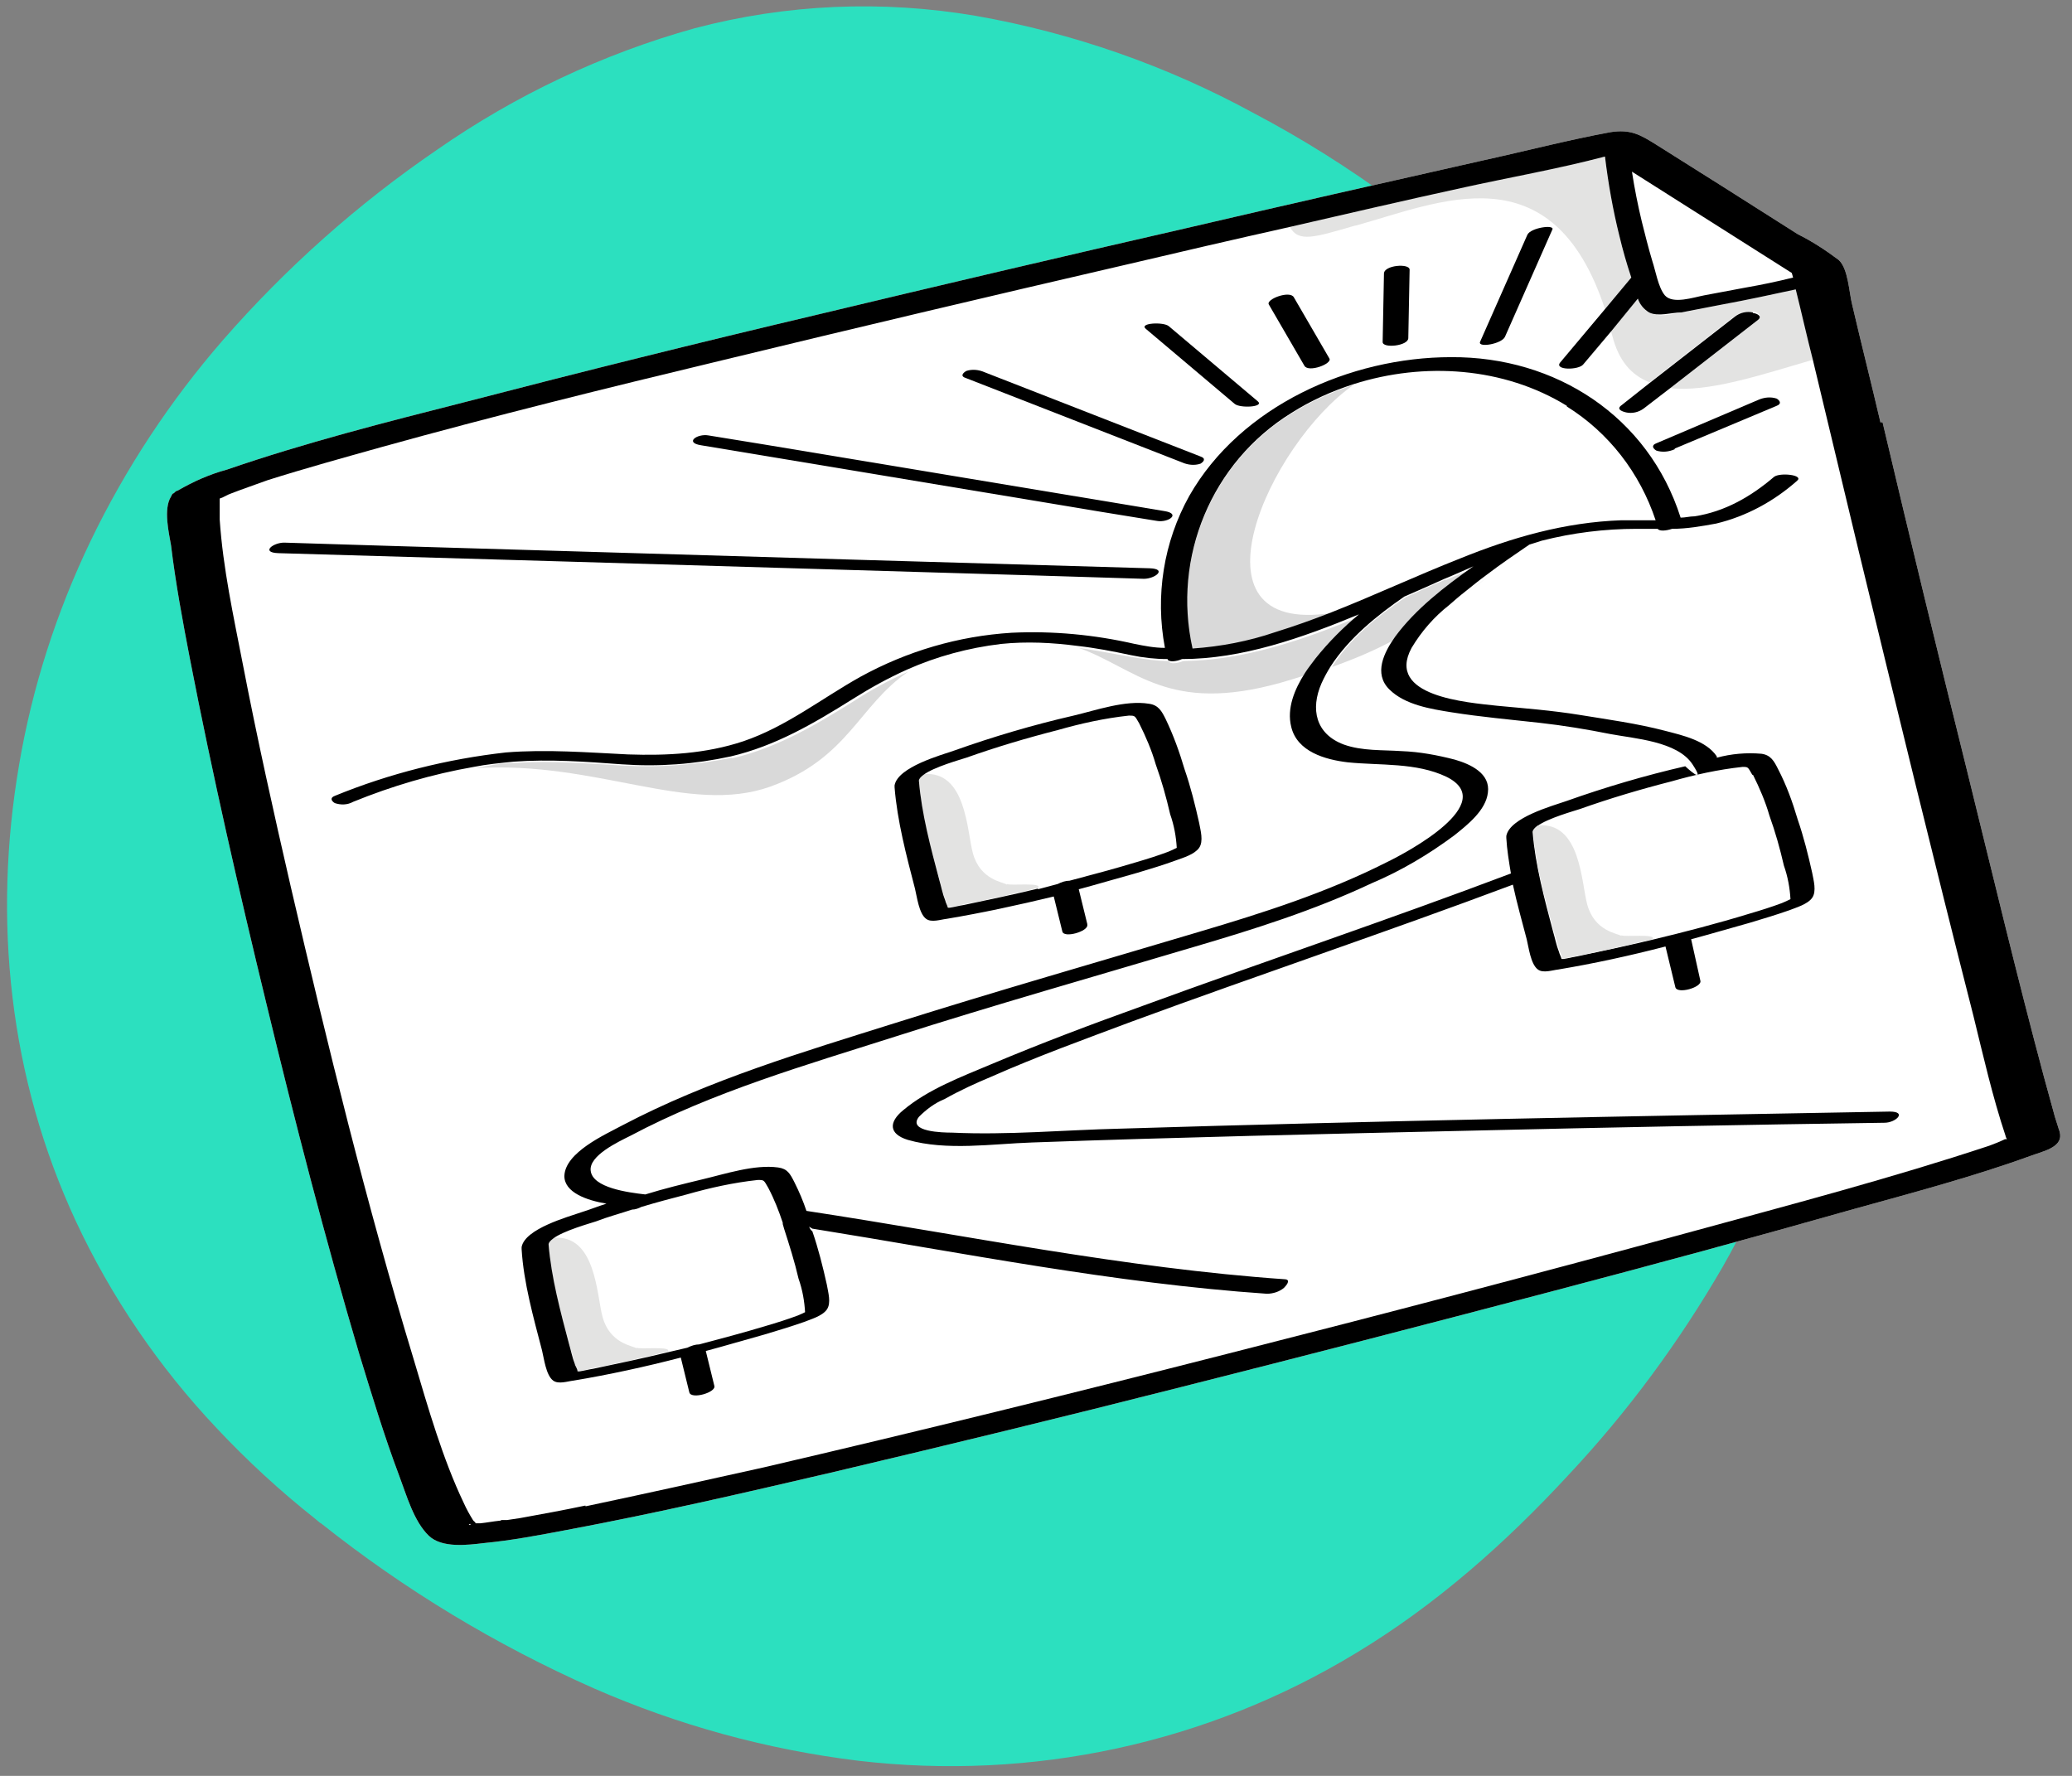 <svg viewBox="0 0 315 270" xmlns="http://www.w3.org/2000/svg"><rect x="0" y="0" width="315" height="270" fill="#808080" stroke="none"/><path d="m275.1 123.4c-2.5-13.2-7.3-25.9-14.1-37.5-8.3-14.3-18.5-27.5-30.3-39.2s-25.3-21.7-40.1-29.5c-13.2-7.2-27.5-12.2-42.3-14.8-14.2-2.4-28.7-1.8-42.7 1.9-14 3.9-27.3 10.2-39.2 18.5-12 8.2-22.9 17.9-32.5 28.9-8 9.2-14.8 19.5-20.1 30.5-5.2 10.8-8.9 22.3-10.9 34.1-2 11.7-2.4 23.6-1 35.3 1.4 11.8 4.6 23.2 9.6 34 5.4 11.6 12.7 22.3 21.5 31.6 4.6 4.9 9.6 9.5 14.9 13.7.5.4.8.7.9.7 12.7 10.1 26.6 18.5 41.5 25.1 12.8 5.6 26.3 9.3 40.2 11 26.4 3.1 53-2.6 75.7-16.4 12.1-7.3 22.7-16.7 32.3-27.1 9-9.6 16.8-20.2 23.4-31.6 6-10.5 10.3-21.8 12.8-33.6 2.3-11.7 2.4-23.8.4-35.6z" fill="#2ce0bf"/><g fill="#fff"><path d="m285.9 64.3c-1.4-6-2.9-11.9-4.3-17.9-.5-1.9-.6-5.6-2.1-6.9-2-1.5-4-2.8-6.2-3.9l-11.5-7.3-10-6.3c-2.4-1.5-3.9-2.4-7-1.9-6.5 1.2-13 2.9-19.4 4.3-15.1 3.4-30.1 6.8-45.1 10.3-18.8 4.3-37.5 8.7-56.3 13.2-17.8 4.2-35.5 8.6-53.2 13.2-12.2 3.1-24.4 6.2-36.3 10.3-2.6.7-5.1 1.8-7.5 3.2-.2 0-.4.2-.6.4-.2 0-.3.3-.4.5-1.2 1.9-.3 5.6 0 7.4.7 5.8 1.8 11.7 2.9 17.4 3.4 17.5 7.4 35 11.6 52.3 4.3 17.8 8.9 35.6 14.1 53.2 1.9 6.2 3.8 12.5 6.1 18.6 1.1 2.9 2.2 6.9 4.5 9.1 2 1.9 5.9 1.4 8.4 1.1 4.2-.4 8.4-1.2 12.6-2 13.4-2.5 26.8-5.6 40.1-8.7 17.8-4.2 35.5-8.5 53.2-13 18.6-4.7 37.2-9.5 55.8-14.4 15.6-4.1 31.1-8.3 46.6-12.7 9-2.5 18.1-4.9 26.9-8.1 1.6-.6 4.6-1.2 4.4-3.2 0-.1-.1-.6-.2-.8-.2-.6-.4-1.3-.6-1.9-.6-2.1-1.1-4.1-1.7-6.2-4.1-15.3-7.8-30.8-11.6-46.2-4.4-17.7-8.7-35.4-12.9-53.2h-.3z"/><path d="m162.6 133.9c3.4-.9 6.8-1.8 10.1-2.8 1.6-.5 3.3-1 4.9-1.6.4-.1.9-.3 1.3-.6 0-1.8-.4-3.5-1-5.1-.7-2.5-1.4-5.1-2.2-7.6-.6-2.2-1.5-4.2-2.5-6.2-.7-1.2-.6-1.3-1.6-1.2-3.7.4-7.3 1.2-10.8 2.2-4.7 1.2-9.3 2.5-13.9 4.2-.9.3-4.9 1.5-6.5 2.6 6.5-.7 6.6 8.6 7.5 12 1.1 4.1 4.6 4.4 5.2 4.8.4.3 5.5-.3 4.7.6l3-.7c.6-.3 1.2-.5 1.8-.5z"/><path d="m254.1 118.8c-4.7 1.2-9.3 2.5-13.9 4.2-.9.3-4.9 1.5-6.5 2.6 6.5-.7 6.6 8.6 7.5 12 1.1 4.1 4.6 4.4 5.2 4.8.4.3 5.5-.3 4.7.6 5-1.2 10-2.5 14.9-4 1.6-.5 3.3-1 4.9-1.6.4-.1.9-.3 1.3-.6 0-1.7-.4-3.5-1-5.1-.7-2.6-1.4-5.1-2.2-7.6-.6-2.1-1.5-4.2-2.5-6.2-.7-1.3-.6-1.3-1.6-1.2-3.6.4-7.2 1.1-10.8 2.2z"/><path d="m119.3 186.7-.2-.7s0-.2 0-.2c-.6-1.8-1.3-3.6-2.2-5.3-.7-1.3-.6-1.3-1.6-1.2-3.7.4-7.3 1.2-10.8 2.2-2.3.6-4.6 1.2-6.9 1.9-.4.3-.9.4-1.4.4-1.9.6-3.7 1.2-5.5 1.8s-4.9 1.5-6.5 2.6c6.5-.7 6.6 8.6 7.5 12 1.1 4.1 4.6 4.4 5.2 4.8.4.3 5.5-.3 4.7.6l3-.7c.6-.3 1.2-.4 1.8-.5 3.4-.9 6.8-1.8 10.1-2.8 1.6-.5 3.3-1 4.9-1.6.4-.1.9-.3 1.3-.6 0-1.7-.4-3.5-1-5.1-.6-2.6-1.4-5.1-2.2-7.6z"/><path d="m202.4 93.2c6.6-2.6 13-5.6 19.6-8.2 7.9-3.2 15.9-5.5 24.5-5.8h5.2c-2.4-7.1-7.2-13.2-13.5-17.3-9.5-6-21.7-6.7-32.4-3.3-12.8 8.9-26.2 38.2-3.4 34.6z"/><path d="m248.1 26c.4 2.5.9 5.1 1.5 7.6.5 2 1 4 1.6 6 .4 1.5.8 4 1.9 5.2 1.3 1.5 4.4.4 6 0 2.1-.4 4.2-.8 6.4-1.2 2.4-.5 4.7-1 7.1-1.5l-.2-.7-24.2-15.4z"/><path d="m71.6 231.7q-.2 0 0 0c-.6 0-.2.3 0 0z"/><path d="m186.7 205.7c23.6-6 47.2-12.2 70.7-18.6 15-4.1 30.2-8 45-13 .8-.3 1.6-.6 2.4-.9h.3c0-.3-.1-.4-.2-.6-2.1-5.9-3.4-12.2-4.9-18.3-6-23.4-11.7-46.9-17.4-70.5-2.4-9.7-4.7-19.5-7-29.2-7.9 2.3-15.9 5-21.8 4.3l-3.9 3.1c-.8.5-1.7.7-2.7.6-.4 0-1.5-.5-.8-1l4.3-3.4c-2.7-1.1-4.6-3.3-5.6-7.1l-.2-.7-4.3 5.1c-.7.8-4.5.8-3.5-.3l6.8-8.1c-8-24.3-25.2-16.2-37.9-12.7-6.3 1.7-8.6 2.6-9.9.2-8.5 2-17.1 3.9-25.6 5.9-20.3 4.7-40.5 9.5-60.8 14.4-17.4 4.2-34.9 8.5-51.8 13.2-5.8 1.6-11.6 3.2-17.3 5.1-1.8.6-3.7 1.2-5.5 2l-.5.2-.8.4-.5.2v3.2c.5 7.3 2.1 14.6 3.5 21.8 2.2 11.3 4.7 22.6 7.3 33.9 5.6 24.1 11.5 48.2 18.7 71.9 2.2 7.3 4.4 15.1 7.6 21.9.4.9.9 1.8 1.4 2.6 0 .2.3.3.4.5h.7c1-.1 2-.2 3-.4h1.1c0-.1 2-.5 2-.5 3.3-.6 6.6-1.2 9.9-1.9 9.1-1.8 18.1-3.9 27.1-5.9 23.6-5.5 47.1-11.4 70.6-17.4zm65-138.4 15.5-6.5c.9-.4 1.9-.5 2.8-.2.5.3.9.8 0 1.1l-15.5 6.6c-.9.4-1.9.5-2.8.2-.5-.3-.9-.8 0-1.1zm-26.7-15.3 7.2-16.3c.5-1.1 4.1-1.7 3.8-.8l-7.2 16.3c-.4 1.2-4.1 1.7-3.8.8zm-14.8 0 .2-10.4c0-1.2 3.9-1.6 3.9-.6l-.2 10.4c0 1.2-3.9 1.6-3.9.6zm-13.5-6.9c1.8 3.1 3.6 6.2 5.4 9.3.5.8-3.2 2.2-3.8 1.1l-5.4-9.3c-.5-.8 3.2-2.2 3.8-1.1zm-19 4.5 13.5 11.4c1.1.9-2.7 1-3.5.4l-13.5-11.4c-1.1-.9 2.7-1.1 3.5-.4zm-30.7 6.7c.9-.3 1.9-.3 2.8.2l32.8 12.8c.9.3.5.8 0 1.1-.9.3-1.9.2-2.8-.2l-32.8-12.8c-.9-.4-.5-.8 0-1.1zm-39.3 9.9 8.6 1.4 60.6 10.1c2.7.4.6 1.8-1.1 1.5l-8.6-1.4-60.7-10.1c-2.6-.4-.6-1.8 1.1-1.5zm-64.5 16.3 16.2.5 70.8 2.1 44.6 1.3c2.7 0 .8 1.7-.9 1.6l-16.2-.5-70.8-2.1-44.6-1.3c-2.7 0-.8-1.7.9-1.6zm82.8 113.1c.2 1.1.8 2.8 0 3.8s-2.4 1.5-3.5 1.9c-1.9.8-4 1.4-6 1.9-3 .9-5.9 1.7-8.9 2.5l1.3 5.3c.3 1.1-3.6 2.1-3.8 1l-1.3-5.3c-5.4 1.4-10.9 2.6-16.3 3.5-.9.1-2.3.6-3.1 0-1.1-.8-1.4-3.5-1.7-4.6-1.3-4.9-2.8-10.2-3.1-15.4v-.3c.5-2.8 7.1-4.6 9.1-5.3 1.3-.4 2.5-.9 3.8-1.3-3-.6-6.4-1.7-6.4-4.2 0-3.6 6.2-6.4 8.8-7.7 13-6.9 27.6-11.2 41.6-15.6 15.3-4.8 30.7-9.2 46-13.8 9.7-2.9 19.5-6 28.6-10.6 3.1-1.6 17.1-9 9.1-13s-10.1-1.7-15-2.2c-3.4-.3-7.7-1.6-8.6-5.4-.7-2.8.5-5.7 2.1-8.2-1.3.4-2.6.8-3.9 1.2-17.2 4.8-22-2.2-30.7-5.3-3.8-.6-7.7-.7-11.6-.3-4.9.5-9.7 1.8-14.2 3.9-7.6 5.2-9.1 13.2-21 17.5-12.5 4.5-26.4-3.9-44.9-2.8-6.3 1.2-12.4 2.9-18.3 5.3-.9.4-1.9.5-2.8.2-.5-.3-.9-.8 0-1.1 8.3-3.4 17.1-5.7 26-6.6 6.2-.5 12.4 0 18.6.3 5.9.3 11.8 0 17.5-2 6.5-2.2 11.9-6.4 17.8-9.8 7.1-3.9 14.9-6.2 23-6.7 6.3-.3 12.6.2 18.7 1.7 1.5.3 3.1.5 4.6.6-1.5-7.9-.2-16.1 3.7-23.1 7.8-13.7 24.5-21.1 39.8-21.1s30.1 9 34.9 24.4c.7 0 1.4 0 2.1-.2 4.6-.7 8.5-3 12.1-6 .8-.7 4.6-.3 3.5.6-3.5 3.1-7.7 5.3-12.3 6.5-2.2.5-4.5.8-6.7.8-.9.3-1.9.4-2.2 0h-3.2c-4.9 0-9.7.6-14.4 1.8l-1.9.6c-2.2 1.5-4.4 3-6.5 4.6-1 .8-2 1.6-3.2 2.5-.8.7-1.7 1.4-2.5 2.1-2.3 1.8-4.2 4-5.7 6.5-3.9 7.4 8.6 8.3 13 8.8 4.2.5 8.4.8 12.6 1.4s8.7 1.3 12.9 2.4c2.6.7 6.2 1.5 7.9 3.9v.2c2.2-.6 4.5-.8 6.8-.6 1.4.2 1.9 1.1 2.5 2.3 1.2 2.5 2.2 5.1 3 7.7.9 2.7 1.6 5.4 2.2 8.1.2 1.1.8 2.8 0 3.8s-2.4 1.4-3.5 1.9c-2 .8-4 1.4-6 1.9-3 .9-5.9 1.7-8.9 2.5l1.5 6.2c.3 1.1-3.6 2.1-3.8 1l-1.5-6.2c-5.4 1.4-10.9 2.6-16.3 3.5-.9.1-2.3.6-3.1 0-1.1-.8-1.4-3.5-1.7-4.6-.7-2.7-1.5-5.5-2.1-8.3-19.2 7.2-38.7 13.7-57.9 20.8-7.2 2.6-14.4 5.3-21.4 8.4-2.4 1-4.8 2.1-7.1 3.4-1.5.6-2.8 1.6-3.9 2.7-1.8 2.3 3.6 2.3 5 2.4 8.4.4 17-.4 25.5-.6 39-1.2 78-1.9 117.1-2.6 2.7 0 .9 1.6-.8 1.7-20.9.4-41.9.8-62.9 1.2-22.3.5-44.6 1-66.8 1.8-6 .2-13 1.2-18.9-.4-2.9-.9-2.9-2.7-.7-4.5 3.9-3.1 8.9-5 13.4-7 7.6-3.2 15.4-6.1 23.1-8.9 18.6-6.8 37.4-13.1 55.9-20.1-.3-1.8-.6-3.6-.7-5.4v-.3c.5-2.8 7.1-4.6 9.1-5.3 5.9-2.1 12-3.9 18.1-5.3l1.1-.3c-2.3-3.4-8.8-3.9-12.5-4.6-3.6-.6-7.1-1.3-10.7-1.7-4.5-.5-9-.8-13.4-1.6-3.1-.5-7.2-1.2-9.5-3.5s-.9-5.6.9-7.9c-3.2 1.6-6.5 3-9.8 4.2-.5.8-1 1.7-1.4 2.6-1.8 3.9-1 7.8 3.4 9.3 2.8 1 5.9.8 8.8 1 2.8 0 5.5.5 8.1 1.3 2.3.7 5.4 2.1 5 5-.4 2.7-3.1 5-5.1 6.5-3.9 2.9-8.1 5.3-12.6 7.3-8.7 4-17.9 6.9-27.1 9.7-15.1 4.5-30.3 8.9-45.3 13.6-13.5 4.3-27.7 8.4-40.3 15.1-1.8 1-6.3 3-6 5.3.3 2.7 5.8 3.3 8.3 3.6 2.9-.8 5.8-1.6 8.7-2.3 3.4-.8 7.9-2.4 11.5-1.8 1.4.2 1.9 1.1 2.5 2.3s1.3 2.8 1.8 4.3c24.3 3.7 48.3 8.8 72.8 10.4.9 0 .1 1-.2 1.3-.7.6-1.6.9-2.6.9-23.3-1.6-46.1-6.2-69.1-9.9 0 .2.2.5.2.7.9 2.7 1.6 5.5 2.2 8.3h-.3zm17.9-55.9c-.9.1-2.3.6-3.1 0-1.1-.8-1.4-3.4-1.7-4.6-1.3-4.9-2.8-10.2-3.1-15.4v-.3c.5-2.8 7.1-4.6 9.1-5.3 5.9-2.1 11.9-3.9 18.1-5.3 3.4-.8 7.9-2.4 11.5-1.8 1.4.2 1.9 1.1 2.5 2.3 1.2 2.5 2.2 5.1 2.9 7.7.9 2.7 1.6 5.4 2.2 8.1.2 1.1.8 2.8 0 3.8s-2.4 1.5-3.5 1.9c-1.9.7-3.9 1.4-5.9 1.9-3 .9-5.9 1.7-8.9 2.5l1.3 5.3c.3 1.1-3.6 2.1-3.8 1l-1.3-5.3c-5.4 1.4-10.8 2.6-16.3 3.5z"/></g><path d="m250.7 58.2 13.1-10.2c.8-.5 1.7-.7 2.7-.6.4 0 1.5.4.8 1l-13.5 10.6c5.9.7 13.9-2 21.8-4.3-.9-3.6-1.7-7.2-2.6-10.7-3.7.8-7.5 1.6-11.2 2.3-2.1.4-4.1.8-6.2 1.2-1.5.3-3.4.8-4.9 0-.8-.5-1.4-1.2-1.7-2.1l-4.1 4.9.2.7c1 3.9 2.9 6 5.6 7.1z" fill="#e3e3e2"/><path d="m206.1 34.3c12.7-3.5 29.9-11.6 37.9 12.7l4-4.8c-.7-2.1-1.3-4.2-1.8-6.3-1-4-1.7-8-2.2-12.1-7.2 1.9-14.6 3.1-21.9 4.8-8.7 1.9-17.3 3.9-26 5.9 1.3 2.4 3.7 1.6 9.9-.2z" fill="#e3e3e2"/><path d="m313 172.4q0 .1 0 0z"/><path d="m285.9 64.3c-1.4-6-2.9-11.9-4.3-17.9-.5-1.9-.6-5.6-2.1-6.9-2-1.5-4-2.8-6.2-3.9l-11.5-7.3-10-6.3c-2.4-1.5-3.9-2.4-7-1.9-6.5 1.2-13 2.9-19.4 4.3-15.1 3.4-30.1 6.8-45.1 10.3-18.8 4.3-37.5 8.7-56.3 13.2-17.8 4.2-35.5 8.6-53.2 13.2-12.2 3.1-24.4 6.2-36.3 10.3-2.6.7-5.1 1.8-7.5 3.2-.2 0-.4.2-.6.4-.2 0-.3.3-.4.5-1.2 1.9-.3 5.6 0 7.4.7 5.8 1.8 11.7 2.9 17.4 3.4 17.5 7.4 35 11.6 52.3 4.3 17.8 8.9 35.6 14.1 53.2 1.9 6.2 3.8 12.5 6.1 18.6 1.1 2.9 2.2 6.9 4.5 9.1 2 1.9 5.9 1.4 8.4 1.1 4.2-.4 8.4-1.2 12.6-2 13.4-2.5 26.8-5.6 40.1-8.7 17.8-4.2 35.5-8.5 53.2-13 18.6-4.7 37.2-9.5 55.8-14.4 15.6-4.1 31.1-8.3 46.6-12.7 9-2.5 18.1-4.9 26.9-8.1 1.6-.6 4.6-1.2 4.4-3.2 0-.1-.1-.6-.2-.8-.2-.6-.4-1.3-.6-1.9-.6-2.1-1.1-4.1-1.7-6.2-4.1-15.3-7.8-30.8-11.6-46.2-4.4-17.7-8.7-35.4-12.9-53.2h-.3zm-214.3 167.4q-.2 0 0 0c-.2.3-.6 0 0 0zm17.4-2.8c-3.3.7-6.6 1.3-9.9 1.9l-2 .3h-.9c0 .1-.2.1-.2.1-1 .1-2 .3-3 .4h-.7c0-.2-.3-.3-.4-.5-.5-.8-1-1.7-1.4-2.6-3.2-6.7-5.4-14.4-7.6-21.8-7.2-23.7-13.1-47.8-18.7-71.9-2.6-11.3-5.1-22.5-7.3-33.9-1.4-7.2-3-14.5-3.5-21.9v-3.2l.5-.2.8-.4.5-.2c1.8-.7 3.6-1.3 5.5-2 5.7-1.8 11.5-3.4 17.2-5 16.9-4.7 34.3-9 51.8-13.2 20.2-4.9 40.5-9.7 60.8-14.4 8.5-2 17.1-4 25.6-5.9 8.7-2 17.3-4 26-5.9 7.2-1.6 14.7-2.9 21.9-4.8.5 4.1 1.2 8.1 2.2 12.1.5 2.1 1.1 4.2 1.8 6.3l-4 4.8-6.8 8.1c-1 1.2 2.8 1.2 3.5.3l4.3-5.1 4-4.9c.3.9.9 1.6 1.7 2.1 1.4.7 3.4 0 4.9 0 2.1-.4 4.1-.8 6.2-1.2 3.8-.7 7.5-1.5 11.2-2.3.9 3.6 1.7 7.2 2.6 10.7 2.3 9.7 4.7 19.5 7 29.2 5.7 23.5 11.4 47 17.4 70.5 1.5 6.1 2.9 12.3 4.9 18.3 0 .1.1.3.2.5h-.3c-.8.4-1.6.7-2.4 1-14.8 4.9-30 8.9-45 13-23.5 6.4-47.1 12.6-70.7 18.6-23.5 6-47 11.8-70.6 17.3-9 2-18 4-27 5.9h-.1zm176.5-185.2c-2.1.4-4.2.8-6.4 1.2-1.6.3-4.8 1.4-6 0-1-1.2-1.4-3.7-1.9-5.2-.6-2-1.1-4-1.6-6-.6-2.5-1.1-5-1.5-7.6l24.3 15.4.2.7c-2.4.6-4.8 1.1-7.1 1.5z"/><path d="m219.8 88.1c-2 .8-4 1.8-6.1 2.7-4.2 2.8-8.5 6.3-11.2 10.6 3.4-1.2 6.7-2.6 9.8-4.3 3.2-4.2 7.5-7.6 11.9-10.7-1.5.5-3 1.2-4.4 1.8z" fill="#d9d9d9"/><path d="m226.2 87.7c-1.1.8-2.1 1.6-3.2 2.5 1.1-.9 2.2-1.7 3.2-2.5z" fill="#d9d9d9"/><path d="m206.8 93.7c-8.7 3.6-17.7 6.7-26.9 6.8-1 .4-2.1.5-2.2 0-1.9 0-3.8-.3-5.6-.6-2.8-.5-5.4-1-8.1-1.4 8.7 3.1 13.5 10.1 30.7 5.3 1.4-.4 2.7-.8 3.9-1.2.5-.8 1-1.5 1.6-2.2 1.9-2.5 4.1-4.7 6.6-6.7z" fill="#d9d9d9"/><path d="m111.3 115.2c-5.4 1.1-11 1.5-16.6 1.2-5.5-.3-10.9-.8-16.4-.4-2.1 0-4.1.4-6.1.8 18.5-1.2 32.5 7.2 44.9 2.8 11.9-4.3 13.4-12.3 21-17.5-2.9 1.3-5.7 2.8-8.3 4.5-5.9 3.7-11.7 7.1-18.5 8.7z" fill="#d9d9d9"/><path d="m205.8 58.5c-3.3 1.1-6.5 2.5-9.5 4.4-12.1 7.5-18.1 21.9-15 35.8 4.3-.3 8.5-1.2 12.6-2.5 2.9-.9 5.7-1.9 8.5-3-22.8 3.5-9.4-25.8 3.4-34.7z" fill="#d9d9d9"/><path d="m42.3 84.1 44.6 1.3 70.8 2.1 16.2.5c1.7 0 3.6-1.5.9-1.6l-44.6-1.3-70.8-2.1-16.2-.5c-1.7 0-3.6 1.5-.9 1.6z"/><path d="m106.6 67.7 60.7 10.1 8.6 1.4c1.7.3 3.7-1.1 1.1-1.5l-60.7-10.1-8.6-1.4c-1.7-.3-3.7 1.1-1.1 1.5z"/><path d="m146.9 57.5 32.8 12.8c.9.4 1.9.5 2.8.2.5-.3.9-.8 0-1.1l-32.8-12.8c-.9-.4-1.9-.5-2.8-.2-.5.3-1 .8 0 1.1z"/><path d="m187.7 61.4c.8.7 4.6.5 3.5-.4l-13.5-11.4c-.8-.7-4.6-.5-3.5.4z"/><path d="m198.3 55.6c.6 1.1 4.3-.3 3.8-1.1-1.8-3.1-3.6-6.2-5.4-9.3-.6-1.1-4.3.3-3.8 1.1z"/><path d="m214.1 51.4.2-10.4c0-1-3.9-.7-3.9.6l-.2 10.4c0 1 3.9.6 3.9-.6z"/><path d="m228.8 51.2 7.2-16.3c.4-.8-3.3-.3-3.8.8l-7.2 16.3c-.3.9 3.3.3 3.8-.8z"/><path d="m266.5 47.5c-.9-.2-1.9 0-2.7.6l-13.1 10.2-4.3 3.4c-.7.6.4.9.8 1 .9.2 1.9 0 2.7-.6l3.9-3 13.5-10.5c.7-.6-.4-1-.8-1z"/><path d="m254.6 68.2 15.5-6.5c.8-.3.5-.8 0-1.1-.9-.3-1.9-.2-2.8.2l-15.5 6.6c-.8.3-.5.8 0 1.1.9.3 1.9.2 2.8-.2z"/><path d="m96.8 205c-.6-.4-4.1-.7-5.2-4.8-.9-3.3-1-12.6-7.5-12-.4.3-.7.6-.7.9.3 5.1 1.8 10.3 3.1 15.1.3 1 .6 2.1.9 3.1 0 .2.3.7.4 1.1h.3c.7-.1 1.4-.2 2.1-.4 3.8-.7 7.5-1.6 11.3-2.5.8-.9-4.3-.3-4.7-.6z" fill="#e3e3e2"/><path d="m123.5 186.8c23 3.7 45.8 8.3 69.1 9.9.9 0 1.9-.3 2.6-.9.3-.3 1.1-1.2.2-1.3-24.5-1.7-48.5-6.7-72.8-10.4-.5-1.5-1.1-2.9-1.8-4.3s-1.1-2.1-2.5-2.3c-3.6-.5-8.1 1-11.5 1.8-2.9.7-5.8 1.4-8.7 2.3-2.6-.3-8-1-8.3-3.6-.3-2.3 4.2-4.4 6-5.3 12.6-6.7 26.8-10.8 40.3-15.1 15-4.8 30.2-9.1 45.3-13.6 9.2-2.7 18.4-5.6 27.1-9.7 4.5-1.9 8.7-4.4 12.6-7.3 2-1.6 4.8-3.8 5.1-6.5.4-2.9-2.6-4.3-5-5-2.7-.7-5.4-1.2-8.1-1.3-2.9-.2-6 0-8.8-1-4.3-1.6-5.1-5.4-3.4-9.3.4-.9.9-1.8 1.4-2.6 2.8-4.3 7-7.7 11.2-10.6 2.1-.9 4.1-1.8 6.1-2.7 1.5-.6 3-1.3 4.4-1.9-4.4 3.1-8.8 6.5-11.9 10.7-1.7 2.4-3.3 5.6-.9 8s6.4 3 9.5 3.5c4.4.7 8.9 1.1 13.4 1.6 3.6.4 7.2 1 10.7 1.7 3.7.7 10.2 1.1 12.5 4.6s-1.1.3-1.1.3c-6.1 1.4-12.2 3.2-18.1 5.3-2 .7-8.6 2.5-9.1 5.3v.3c.1 1.8.4 3.6.7 5.4-18.5 7-37.3 13.3-55.9 20.1-7.8 2.8-15.5 5.7-23.1 8.9-4.5 1.9-9.6 3.8-13.4 7-2.2 1.8-2.2 3.6.7 4.5 5.9 1.7 12.9.6 18.9.4 22.3-.8 44.6-1.3 66.8-1.8 21-.5 41.9-.9 62.8-1.2 1.7 0 3.5-1.7.8-1.7-39 .7-78 1.4-117.1 2.6-8.4.2-17 1-25.5.6-1.3 0-6.8-.1-5-2.4 1.1-1.1 2.4-2.1 3.9-2.7 2.3-1.3 4.7-2.4 7.1-3.4 7-3.1 14.2-5.7 21.4-8.4 19.3-7.1 38.7-13.6 57.9-20.8.6 2.8 1.4 5.6 2.1 8.3.3 1.2.6 3.8 1.7 4.6.8.6 2.2.1 3.1 0 5.4-.9 10.9-2.1 16.3-3.5l1.5 6.2c.3 1.1 4.1 0 3.8-1l-1.4-6.3c3-.8 6-1.7 8.9-2.5 2-.6 4-1.2 6-1.9 1-.4 2.8-.9 3.5-1.9s.2-2.7 0-3.8c-.6-2.7-1.3-5.5-2.2-8.1-.8-2.7-1.7-5.2-3-7.7-.6-1.2-1.1-2.1-2.5-2.3-2.3-.2-4.6 0-6.8.6v-.2c-1.6-2.4-5.2-3.2-7.9-3.9-4.2-1.1-8.6-1.7-12.9-2.4s-8.4-1-12.6-1.4c-4.5-.5-17-1.4-13-8.8 1.5-2.5 3.4-4.7 5.7-6.5.8-.7 1.6-1.4 2.5-2.1 1-.8 2.1-1.7 3.2-2.5 2.1-1.6 4.3-3.1 6.5-4.6l1.9-.6c4.7-1.2 9.6-1.8 14.4-1.8h3.2c.3.4 1.3.3 2.2 0 2.3 0 4.5-.4 6.7-.8 4.6-1.1 8.8-3.4 12.3-6.5 1.1-.9-2.6-1.3-3.5-.6-3.5 3-7.5 5.3-12.1 6-.7 0-1.4.2-2.1.2-4.9-15.4-19-24.5-34.9-24.4-15.3 0-32 7.4-39.8 21.1-3.9 7-5.2 15.2-3.7 23.1-1.6 0-3.1-.3-4.6-.6-6.1-1.4-12.4-2-18.7-1.7-8.1.5-15.9 2.8-23 6.7-5.9 3.3-11.3 7.6-17.8 9.8-5.7 1.9-11.6 2.2-17.5 2-6.2-.3-12.4-.8-18.6-.3-8.9 1-17.7 3.2-26 6.6-.8.3-.5.8 0 1.1.9.3 1.9.3 2.8-.2 5.9-2.4 12-4.2 18.3-5.3 2-.4 4.1-.6 6.1-.8 5.5-.4 10.9 0 16.4.4 5.6.4 11.1 0 16.6-1.2 6.8-1.6 12.6-5 18.5-8.7 2.7-1.7 5.4-3.2 8.3-4.5 4.5-2 9.3-3.3 14.3-3.9 3.9-.4 7.8-.2 11.6.3 2.7.3 5.3.8 8.1 1.4 1.9.4 3.7.6 5.6.6.1.5 1.3.4 2.2 0 9.1 0 18.2-3.2 26.9-6.8-2.4 2-4.6 4.2-6.6 6.7-.5.7-1.1 1.4-1.6 2.2-1.6 2.5-2.8 5.4-2.1 8.2.9 3.8 5.2 5 8.6 5.4 4.9.5 10.4 0 15 2.2 8.1 4-6 11.5-9.1 13-9.1 4.6-18.8 7.7-28.6 10.6-15.4 4.6-30.8 9-46 13.8-14 4.4-28.5 8.7-41.6 15.6-2.6 1.4-8.7 4.1-8.8 7.7 0 2.5 3.4 3.7 6.4 4.2-1.3.4-2.5.9-3.8 1.3-2 .7-8.6 2.5-9.1 5.3v.3c.3 5.1 1.8 10.4 3.1 15.4.3 1.2.6 3.8 1.7 4.6.8.6 2.2.1 3.1 0 5.4-.9 10.9-2.1 16.3-3.5l1.3 5.3c.3 1.1 4.1 0 3.8-1l-1.3-5.3c3-.8 6-1.7 8.9-2.5 2-.6 4-1.2 6-1.9 1-.4 2.8-.9 3.5-1.9s.2-2.6 0-3.8c-.6-2.7-1.3-5.5-2.2-8.1-.3-.2-.4-.5-.5-.7zm143-69c1 2 1.9 4.1 2.5 6.2.9 2.5 1.6 5 2.2 7.6.6 1.7.9 3.4 1 5.1-.4.2-.8.4-1.3.6-1.6.6-3.2 1.1-4.9 1.6-4.9 1.5-9.9 2.8-14.9 4-3.8.9-7.5 1.7-11.3 2.5-.7.1-1.4.3-2.1.4h-.3c-.1-.4-.3-.7-.4-1.1-.4-1-.6-2.1-.9-3.1-1.3-4.9-2.7-10.1-3.1-15.1 0-.3.3-.6.7-.9 1.6-1.2 5.6-2.3 6.5-2.6 4.5-1.6 9.2-3 13.9-4.2 3.5-1 7.1-1.8 10.8-2.2.9 0 .8 0 1.5 1.2zm-28.3-56c6.4 4 11.1 10.1 13.5 17.3h-5.2c-8.6.3-16.6 2.6-24.5 5.8-6.6 2.6-13 5.6-19.6 8.2-2.8 1.1-5.6 2.1-8.5 3-4.1 1.4-8.3 2.2-12.6 2.5-3.1-13.9 2.9-28.3 15-35.8 3-1.9 6.1-3.3 9.5-4.4 10.7-3.4 22.8-2.6 32.4 3.3zm-115.6 137.6c-.4.2-.8.4-1.3.6-1.6.6-3.2 1.1-4.9 1.6-3.3 1-6.7 1.9-10.1 2.8-.6 0-1.2.2-1.8.5l-3 .7c-3.7.9-7.5 1.7-11.3 2.5-.7.1-1.4.3-2.1.4h-.3c0-.4-.4-.9-.4-1.1-.4-1-.6-2.1-.9-3.1-1.3-4.9-2.7-10.1-3.1-15.1 0-.3.3-.6.7-.9 1.6-1.2 5.6-2.3 6.5-2.6 1.8-.7 3.7-1.2 5.5-1.8.5 0 1-.2 1.4-.4 2.3-.7 4.6-1.3 6.9-1.9 3.5-1 7.1-1.8 10.8-2.2 1 0 .9 0 1.6 1.2.9 1.7 1.6 3.5 2.2 5.3v.2l.2.7c.8 2.5 1.6 5 2.2 7.6.6 1.7.9 3.4 1 5.2z"/><path d="m246.5 142.3c-.6-.4-4.1-.7-5.2-4.8-.9-3.3-1-12.6-7.5-12-.4.3-.7.6-.7.9.3 5.1 1.8 10.3 3.1 15.1.3 1 .6 2.1.9 3.1.2.4.3.7.4 1.1h.3c.7-.1 1.4-.2 2.1-.4 3.8-.7 7.5-1.6 11.3-2.5.8-.9-4.3-.3-4.7-.6z" fill="#e3e3e2"/><path d="m153.1 134.5c-.6-.4-4.1-.7-5.2-4.8-.9-3.3-1-12.6-7.5-12-.4.3-.7.6-.7.9.3 5 1.8 10.3 3.1 15.1.3 1 .6 2.1.9 3.1.2.4.3.7.4 1.1h.3c.7-.1 1.4-.2 2.1-.4 3.8-.7 7.5-1.6 11.3-2.5.8-.9-4.3-.3-4.7-.6z" fill="#e3e3e2"/><path d="m165.3 140.5-1.3-5.3c3-.8 6-1.7 8.9-2.5 2-.6 4-1.2 5.9-1.9 1.1-.4 2.8-.9 3.5-1.9s.2-2.7 0-3.8c-.6-2.7-1.3-5.5-2.2-8.1-.8-2.7-1.7-5.2-2.9-7.7-.6-1.2-1.1-2.1-2.5-2.3-3.6-.6-8.1 1-11.5 1.8-6.1 1.4-12.2 3.2-18.1 5.3-2 .7-8.6 2.5-9.1 5.3v.3c.4 5.1 1.8 10.4 3.1 15.4.3 1.2.6 3.8 1.7 4.6.8.6 2.2.1 3.1 0 5.4-.9 10.9-2.1 16.3-3.4l1.3 5.3c.2 1.1 4 0 3.8-1zm-7.5-5.4c-3.7.9-7.5 1.7-11.3 2.5-.7.1-1.4.3-2.1.4h-.3c-.1-.4-.3-.7-.4-1.1-.4-1-.6-2.1-.9-3.1-1.3-4.9-2.7-10.1-3.1-15.1 0-.3.3-.6.7-.9 1.6-1.2 5.6-2.3 6.5-2.6 4.5-1.6 9.2-3 13.9-4.2 3.5-1 7.1-1.8 10.8-2.2 1 0 .9 0 1.6 1.2 1 2 1.9 4.1 2.5 6.2.9 2.5 1.6 5 2.2 7.6.6 1.7.9 3.4 1 5.1-.4.2-.8.4-1.3.6-1.6.6-3.2 1.1-4.9 1.6-3.3 1-6.7 1.9-10.1 2.8-.6 0-1.2.2-1.8.5l-3 .8z"/></svg>